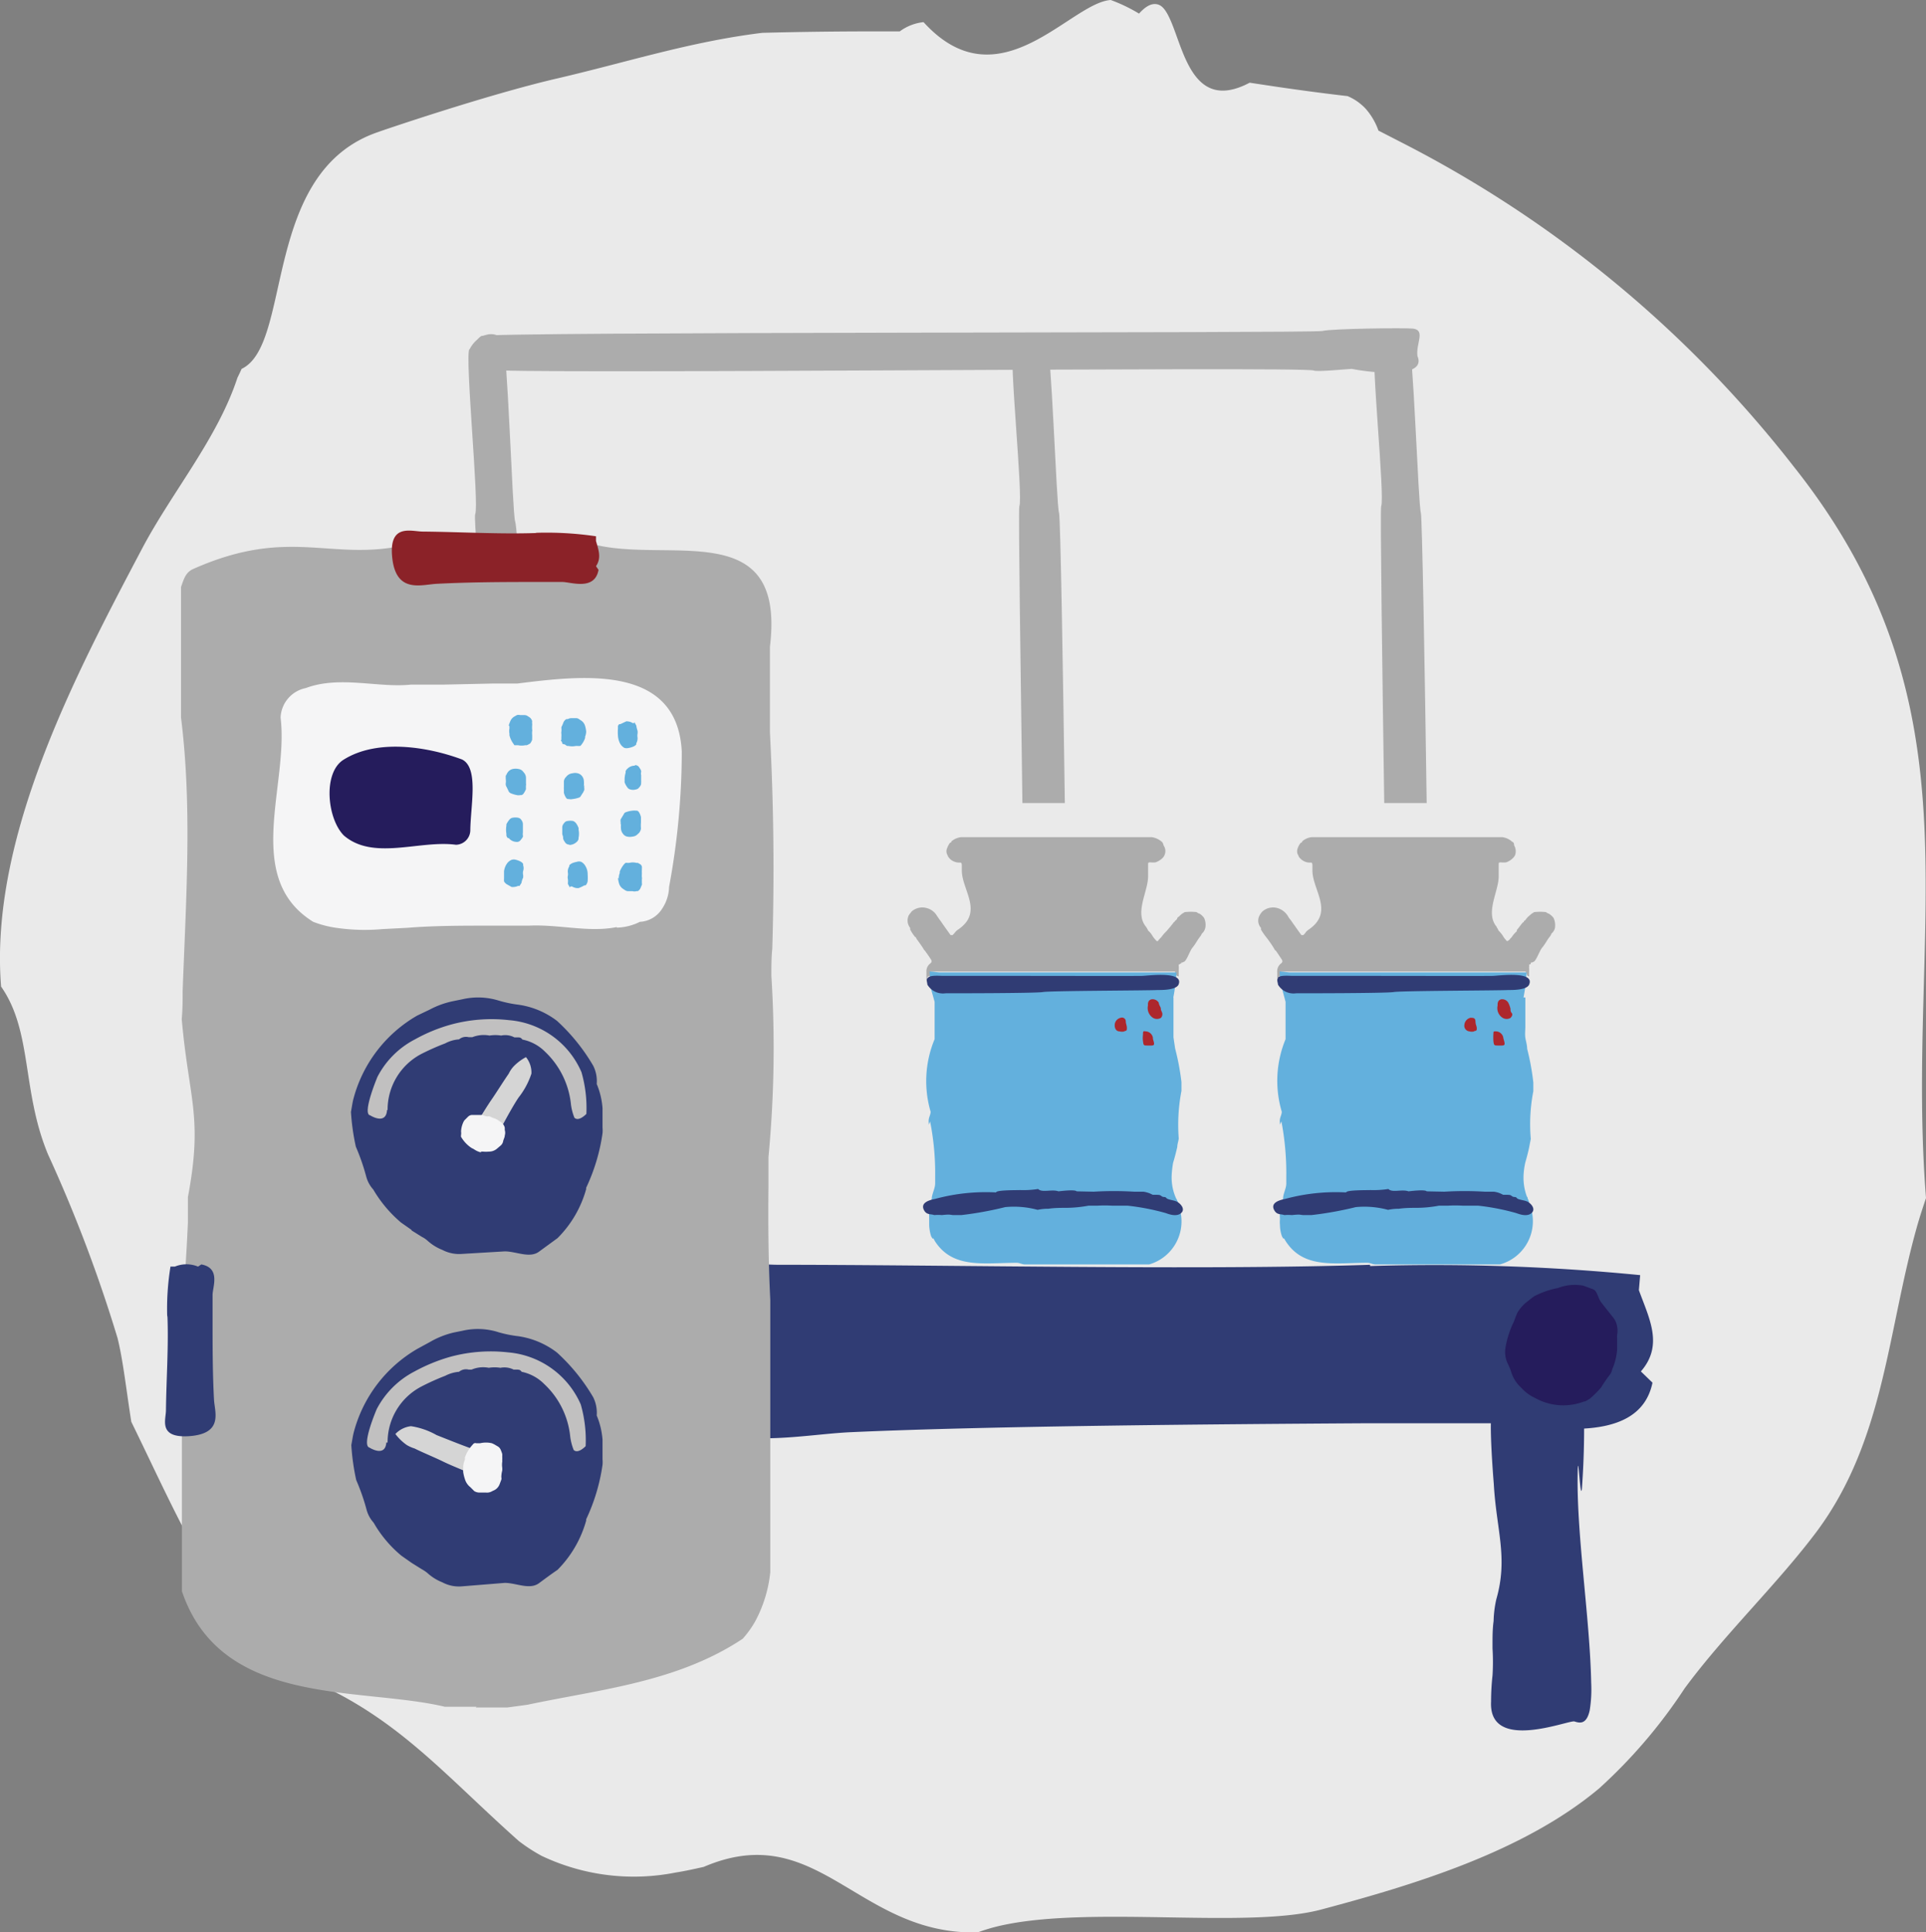 <svg xmlns="http://www.w3.org/2000/svg" viewBox="0 0 106.19 106.55"><rect x="0" y="0" width="106.19" height="106.55" fill="#808080" stroke="none"/><defs><style>.cls-1{fill:#eaeaea;}.cls-2{fill:#303c74;}.cls-3{fill:#acacac;}.cls-4{fill:#f5f5f6;}.cls-5{fill:#251c5c;}.cls-6{fill:#63b0dd;}.cls-7{fill:#d5d5d5;}.cls-8{fill:#c1c0c0;}.cls-9{fill:#8b2228;}.cls-10{fill:#ad272d;}</style></defs><title>cdv_5_mobile</title><g id="Capa_2" data-name="Capa 2"><g id="Footers"><path class="cls-1" d="M.06,54.4c1.74,2.48,1.13,5.76,2.59,9.26A79.4,79.4,0,0,1,6.48,73.78c.31,1.24.49,2.93.76,4.62,1.33,2.71,2.53,5.41,4.23,8.37a19.76,19.76,0,0,0,2.11,3.54c.33.4.67.94,1.16,1.45,6.52,2.09,9.13,5.54,13.86,9.75a9.37,9.37,0,0,0,1.26.82,11.85,11.85,0,0,0,7.4.92c.51-.08,1-.19,1.54-.31,6.3-2.7,8.49,3.78,15.11,3.61a9.94,9.94,0,0,1,1.39-.4c5-1.07,13.51.22,17.55-.86C78,103.92,84,102.1,88.16,98.62a28.51,28.51,0,0,0,4.72-5.52c2.21-3,5.15-5.79,7.32-8.7,3.69-5,3.86-10.94,5.48-16.72.15-.54.33-1.08.51-1.62C105,51,109.53,39.1,98.9,25.73A64.72,64.72,0,0,0,77.44,7.94L76,7.2a3.65,3.65,0,0,0-.7-1.2,2.9,2.9,0,0,0-1-.7c-1.13-.13-2.51-.31-3.94-.52l-1.46-.22c-3.14,1.66-3.63-1.83-4.39-3.5-.19-.42-.39-.73-.66-.81s-.6,0-1.05.5A8.9,8.9,0,0,0,61.24,0C59,.15,55.08,5.8,50.92,1.22a2.67,2.67,0,0,0-1.31.51l-1.5,0q-3,0-6.08.08c-4,.49-7.45,1.62-11.33,2.52s-9.79,2.92-9.82,2.94C14.39,9.44,16.16,19,13.32,20.34c-.07.16-.15.33-.23.49C12,24.16,9.5,27.11,7.86,30.2,4.2,37.14-.6,46.17.06,54.4"/><path class="cls-2" d="M75.54,69.74c-9.3.31-23.3,0-32.6,0-2.78,0-8.33-1.46-7.26,4.51,1.19,6.66,7.4,4.89,11.24,4.72,7.8-.35,20.32-.44,28.13-.49l7.28,0c2.13,0,8,1.54,8.78-2.24l-.64-.62c1.26-1.45.46-2.91-.11-4.48l.07-.83a115.67,115.67,0,0,0-14.89-.5"/><path class="cls-3" d="M25.88,19.28c.42-.86,1.41-1.13,1.83-.54.27.37.54,9.54.69,10s.46,6.56.42,7c-.06.7-.81.18-1.49.31-1.22.59-1-2.36-.87-3.59,0-.19-.34-3.92-.26-4.11.23-.5-.58-8.71-.32-9.11"/><path class="cls-3" d="M27,20.38c-.85-.46-1.08-1.45-.47-1.85.38-.25,45.89-.15,46.38-.28s4.55-.18,5-.13c.7.09.15.82.24,1.51.54,1.24-2.4.95-3.62.71-.18,0-1.91.18-2.1.09-.49-.24-45.06.23-45.44-.05"/><path class="cls-2" d="M87.3,76.76a46.72,46.72,0,0,1-.08,5.31c-.08.76-.2-1.89-.23-1.1-.11,3.42.67,8.18.74,11.82a7.29,7.29,0,0,1-.08,1.51c-.17.79-.54.72-.84.62s-4.75,1.74-4.6-1.1a13.3,13.3,0,0,1,.08-1.44,12,12,0,0,0,0-1.48c0-.07,0-.16,0-.23,0-.43,0-.85.06-1.29a6,6,0,0,1,.15-1.2c.66-2.3,0-3.82-.14-6.36,0,0-.19-2.28-.16-3.39,0,0,1.71-1.22,2.49-.84,0,0,2.14-1.52,2.61-.83"/><path class="cls-3" d="M26.23,94.15h.88l.86,0L29.08,94c4-.85,8.26-1.24,11.87-3.64a5.45,5.45,0,0,0,.71-1,7.28,7.28,0,0,0,.81-2.68v-15c-.11-2.15-.12-4.25-.1-6.32,0-.52,0-1,0-1.56a63.68,63.68,0,0,0,.16-10c0-.5,0-1,.05-1.49.12-4,.08-7.87-.13-11.94v-4.7c.89-7.27-5.62-4.56-9.78-5.67-.45-.09-2,.1-2.45,0S29.31,30,29,29.88c-.54-.05-1.1-.09-1.67-.12s-1,.28-1.61.28H24.8l-1.17,0H22.41C18.25,31,16,29,10.66,31.37c-.43.19-.52.55-.68,1v7.19c.62,4.95.28,9.95.09,15.09,0,.51,0,1-.05,1.54.39,4.44,1.18,5.38.34,9.82,0,.47,0,.93,0,1.4-.08,1.86-.22,3.71-.33,5.55V87.74c2.17,6.42,9.77,5.25,14.5,6.37l.87,0h.88"/><path class="cls-4" d="M34,51.12c-1.55.31-3.18-.16-4.84-.08H26.94c-1.48,0-3,0-4.49.12l-1.36.07a10.9,10.9,0,0,1-2.62-.08,5.72,5.72,0,0,1-1.2-.32c-3.9-2.42-1.34-7.54-1.8-11.26a1.73,1.73,0,0,1,1.39-1.63c1.87-.7,4,0,5.79-.19h1.79l2.76-.06,1.32,0c3.48-.43,8.83-1.13,9.07,3.76a40.84,40.84,0,0,1-.7,7.45,2.27,2.27,0,0,1-.38,1.2,1.54,1.54,0,0,1-1.23.73,3,3,0,0,1-1.27.32"/><path class="cls-5" d="M25.14,46.58c-2-.27-4.55.89-6.18-.51-.93-.93-1.17-3.49,0-4.19,1.86-1.16,4.65-.7,6.52,0,.93.47.46,2.56.45,3.92a.81.81,0,0,1-.79.78"/><path class="cls-6" d="M34.12,48.46a.7.7,0,0,1,.05-.32l0-.08a1.45,1.45,0,0,1,.26-.43l.06-.05a.09.09,0,0,1,.07,0l.13,0a.78.78,0,0,1,.4,0l.08,0,.14.08a.25.25,0,0,1,.08.12.69.69,0,0,1,0,.13s0,.06,0,.09a.57.57,0,0,0,0,.13v.05a1.27,1.27,0,0,0,0,.2.17.17,0,0,1,0,.1l0,.22a.15.15,0,0,1,0,.09l-.06.14a.36.36,0,0,1-.17.21.2.2,0,0,0-.08,0,.35.35,0,0,1-.2,0h-.24a.34.34,0,0,1-.17-.05l-.15-.1a.54.54,0,0,1-.19-.28,1.89,1.89,0,0,1-.05-.23.27.27,0,0,1,0-.09"/><path class="cls-6" d="M34.22,45.47s0-.09,0-.14a.4.4,0,0,1,0-.15l.06-.1.12-.2a.17.17,0,0,1,.12-.1,1.37,1.37,0,0,1,.35-.08.67.67,0,0,1,.2,0l.06,0a.22.22,0,0,1,.09.07.81.81,0,0,1,.12.29.06.06,0,0,1,0,0v.29a1.88,1.88,0,0,0,0,.33.44.44,0,0,1-.11.25l-.12.11a.46.46,0,0,1-.24.09.71.71,0,0,1-.29,0,.37.37,0,0,1-.22-.14.51.51,0,0,1-.12-.27,1.46,1.46,0,0,1,0-.3"/><path class="cls-6" d="M35,39.82c0,.09.09.15.09.24a2,2,0,0,0,.06.23.55.55,0,0,1,0,.18.54.54,0,0,0,0,.18.58.58,0,0,1-.07.34l0,.06a.42.42,0,0,1-.15.11,1.12,1.12,0,0,1-.26.08.49.49,0,0,1-.24,0,.62.62,0,0,1-.24-.24,1.07,1.07,0,0,1-.12-.44,2.56,2.56,0,0,1,0-.39c0-.05,0-.09,0-.14a.36.36,0,0,1,.07-.1l.06,0,.32-.15a.14.14,0,0,1,.09,0,.51.51,0,0,1,.27.09l.08,0"/><path class="cls-6" d="M35,42.19a.26.26,0,0,1,.26.15.56.56,0,0,1,.09.17l0,.06a.32.32,0,0,0,0,.17v.07c0,.09,0,.18,0,.27a.13.13,0,0,1,0,.06.24.24,0,0,0,0,.08.4.4,0,0,1-.11.2.27.27,0,0,1-.18.11.54.54,0,0,1-.31,0,.25.25,0,0,1-.15-.1,1,1,0,0,1-.16-.29.19.19,0,0,1,0-.08,1.3,1.3,0,0,1,.05-.44.14.14,0,0,0,0-.07.27.27,0,0,1,.1-.16.56.56,0,0,1,.42-.17"/><path class="cls-6" d="M32.32,40.3a.87.87,0,0,1-.06.32l0,.07a1.22,1.22,0,0,1-.26.44l-.06,0a.09.09,0,0,1-.07,0l-.12,0a.94.94,0,0,1-.41,0l-.08,0-.13-.09A.2.2,0,0,1,31,41s0-.09-.05-.13,0-.06,0-.09,0-.09,0-.13v0a1.34,1.34,0,0,0,0-.2.34.34,0,0,1,0-.1.83.83,0,0,0,0-.22A.29.29,0,0,1,31,40l.06-.15a.37.37,0,0,1,.17-.2l.08,0a.37.37,0,0,1,.2-.05h.24a.26.26,0,0,1,.17.05l.15.1a.54.54,0,0,1,.19.28,1.55,1.55,0,0,1,.05.23.28.28,0,0,1,0,.09"/><path class="cls-6" d="M32.21,43.29s0,.09,0,.14a.4.4,0,0,1,0,.15.47.47,0,0,0-.05.1l-.13.2a.18.18,0,0,1-.11.1,1.55,1.55,0,0,1-.36.08.41.41,0,0,1-.19,0l-.07,0a.18.18,0,0,1-.09-.07.88.88,0,0,1-.12-.28.06.06,0,0,1,0,0v-.22a.17.17,0,0,1,0-.07c0-.11,0-.22,0-.34a.39.39,0,0,1,.12-.24.57.57,0,0,1,.11-.11.5.5,0,0,1,.24-.09.61.61,0,0,1,.3,0,.42.42,0,0,1,.21.13.47.47,0,0,1,.12.27,1.56,1.56,0,0,1,0,.31"/><path class="cls-6" d="M31.4,48.93c0-.08-.09-.14-.09-.23a.86.86,0,0,0,0-.23.37.37,0,0,1,0-.18.54.54,0,0,0,0-.18.5.5,0,0,1,.08-.34.09.09,0,0,1,0-.06.53.53,0,0,1,.15-.11,1.2,1.2,0,0,1,.27-.08.37.37,0,0,1,.23,0,.56.56,0,0,1,.24.24.83.83,0,0,1,.12.44,2.56,2.56,0,0,1,0,.39.39.39,0,0,1-.05.14.22.22,0,0,1-.07.09l-.06,0a2.3,2.3,0,0,1-.32.15h-.09a.62.62,0,0,1-.27-.09l-.08,0"/><path class="cls-6" d="M31.4,46.57a.27.27,0,0,1-.26-.15.56.56,0,0,1-.09-.17.15.15,0,0,1,0-.07A.88.88,0,0,0,31,46,.17.17,0,0,1,31,46c0-.09,0-.18,0-.27s0,0,0-.06l0-.08a.38.38,0,0,1,.1-.2.25.25,0,0,1,.19-.12.82.82,0,0,1,.31,0,.39.39,0,0,1,.15.11.94.94,0,0,1,.15.28.29.29,0,0,1,0,.09,1.09,1.09,0,0,1,0,.44.14.14,0,0,0,0,.06.3.3,0,0,1-.1.17.6.6,0,0,1-.42.17"/><path class="cls-6" d="M28.05,40a2,2,0,0,1,.08-.22.53.53,0,0,1,.21-.26l.16-.09a.34.34,0,0,1,.18,0l.23,0a.31.31,0,0,1,.19.06l.08.05a.38.38,0,0,1,.16.22.83.83,0,0,0,0,.15.28.28,0,0,1,0,.09,1.55,1.55,0,0,0,0,.22.21.21,0,0,1,0,.11,1.21,1.21,0,0,0,0,.19.13.13,0,0,1,0,.06.5.5,0,0,1,0,.12l0,.09a.75.75,0,0,1-.06.13.22.22,0,0,1-.09.1l-.14.07-.09,0a.91.91,0,0,1-.4,0l-.13,0-.07,0L28.3,41a1.32,1.32,0,0,1-.21-.45.31.31,0,0,1,0-.08.85.85,0,0,1,0-.32.38.38,0,0,1,0-.1"/><path class="cls-6" d="M27.9,42.78a.61.61,0,0,1,.15-.26.46.46,0,0,1,.23-.12.76.76,0,0,1,.3,0,.41.41,0,0,1,.23.11l.1.12a.45.45,0,0,1,.09.25c0,.12,0,.23,0,.34a.08.08,0,0,1,0,.07,1.64,1.64,0,0,0,0,.22v0a1.17,1.17,0,0,1-.15.27.21.21,0,0,1-.1.06l-.06,0a.45.45,0,0,1-.2,0,1.57,1.57,0,0,1-.35-.11.22.22,0,0,1-.1-.11l-.1-.21a.37.37,0,0,1-.05-.11.39.39,0,0,1,0-.15.71.71,0,0,0,0-.14,1.45,1.45,0,0,1,0-.3"/><path class="cls-6" d="M28.58,48.84a.68.68,0,0,1-.28.07l-.09,0-.3-.17-.06-.06a.18.18,0,0,1-.06-.09.83.83,0,0,1,0-.15c0-.14,0-.27,0-.4a.94.94,0,0,1,.16-.42.59.59,0,0,1,.26-.21.4.4,0,0,1,.24,0,1.17,1.17,0,0,1,.26.1.37.37,0,0,1,.13.12.13.13,0,0,1,0,.07.5.5,0,0,1,0,.34.58.58,0,0,0,0,.19.51.51,0,0,1,0,.17,1,1,0,0,0-.08.23c0,.08-.08.14-.11.22l-.08,0"/><path class="cls-6" d="M28,46.21a.23.23,0,0,1-.08-.17.64.64,0,0,1,0-.07,1.29,1.29,0,0,1,0-.44l0-.08a1.27,1.27,0,0,1,.18-.27.29.29,0,0,1,.16-.09.81.81,0,0,1,.31,0,.27.27,0,0,1,.18.13.39.39,0,0,1,.08.21s0,0,0,.08,0,0,0,.06,0,.18,0,.28v.06a.47.47,0,0,0,0,.16.14.14,0,0,1,0,.07.76.76,0,0,1-.11.16.26.26,0,0,1-.27.12.56.56,0,0,1-.4-.21"/><path class="cls-2" d="M22.7,67.85l.56.35a1.41,1.41,0,0,1,.31.21,2.69,2.69,0,0,0,.82.51,2,2,0,0,0,1.09.22L27.83,69c.64,0,1.39.41,1.91,0l1-.73a6.13,6.13,0,0,0,1.58-2.71.16.16,0,0,1,0-.07,10.47,10.47,0,0,0,.9-3,1.67,1.67,0,0,0,0-.31c0-.36,0-.72,0-1.08a4.25,4.25,0,0,0-.32-1.33,1.89,1.89,0,0,0-.19-1,10.59,10.59,0,0,0-2-2.48,4.56,4.56,0,0,0-2.12-.89,6.71,6.71,0,0,1-1.1-.23,3.84,3.84,0,0,0-2-.07L25,55.2a4.78,4.78,0,0,0-1.31.47L23,56a7.51,7.51,0,0,0-3.5,4.54c-.07.25-.1.51-.15.77a12.26,12.26,0,0,0,.27,1.92,11.78,11.78,0,0,1,.57,1.64,1.74,1.74,0,0,0,.39.72,7.07,7.07,0,0,0,1.53,1.82l.57.4"/><path class="cls-7" d="M27.38,62.61c.14-.23.27-.48.41-.72.23-.42.55-1,.8-1.37a4.28,4.28,0,0,0,.71-1.32,1.35,1.35,0,0,0-.3-.91,2.71,2.71,0,0,0-.69.52,1.6,1.6,0,0,0-.26.39c-.3.43-.65,1-.94,1.42s-.52.82-.78,1.22a1.08,1.08,0,0,0-.11,1.24,3,3,0,0,0,.42,0,1.72,1.72,0,0,0,.74-.44"/><path class="cls-8" d="M21.37,61.2a3.47,3.47,0,0,1,1.85-3.08,13.12,13.12,0,0,1,1.33-.59,1.85,1.85,0,0,1,.76-.22.6.6,0,0,1,.53-.12l.2,0a1.71,1.71,0,0,1,.95-.09,2,2,0,0,1,.64,0,1.08,1.08,0,0,1,.73.1h.15c.13,0,.21,0,.29.12a2.43,2.43,0,0,1,1.25.67,4.64,4.64,0,0,1,1.42,2.82,2.93,2.93,0,0,0,.2.82c.24.24.66-.21.66-.21a7.15,7.15,0,0,0-.27-2.3,4.77,4.77,0,0,0-4-2.87,8.53,8.53,0,0,0-3.18.24,9,9,0,0,0-2,.82,4.81,4.81,0,0,0-2.07,2.07s-.86,2.05-.4,2.12c0,0,.87.56.93-.29"/><path class="cls-4" d="M26.55,63.55a1.11,1.11,0,0,1-.43-.19L26,63.3a1.84,1.84,0,0,1-.52-.52l-.06-.09a.43.43,0,0,1,0-.11.62.62,0,0,0,0-.19,1.37,1.37,0,0,1,.15-.56.39.39,0,0,1,.08-.1l.16-.16a.34.34,0,0,1,.19-.09l.2,0h.13l.19,0h.07a1.38,1.38,0,0,0,.27.08.44.44,0,0,1,.15,0,1.48,1.48,0,0,0,.29.12l.12.06.19.13a.5.5,0,0,1,.22.31s0,.09,0,.13a.51.51,0,0,1,0,.3c0,.11-.07.21-.09.32a.41.41,0,0,1-.13.23l-.2.17a.68.68,0,0,1-.45.17,1.93,1.93,0,0,1-.34,0l-.13,0"/><path class="cls-2" d="M22.7,86.18l.56.35a1.86,1.86,0,0,1,.31.21,2.69,2.69,0,0,0,.82.51,1.93,1.93,0,0,0,1.09.22l2.35-.19c.64,0,1.39.41,1.91,0,.34-.25.66-.49,1-.72a6.22,6.22,0,0,0,1.58-2.72.25.25,0,0,1,0-.07,10.47,10.47,0,0,0,.9-3,1.67,1.67,0,0,0,0-.31c0-.36,0-.72,0-1.08a4.32,4.32,0,0,0-.32-1.33,1.94,1.94,0,0,0-.19-1,10.54,10.54,0,0,0-2-2.47,4.58,4.58,0,0,0-2.12-.9,6.7,6.7,0,0,1-1.1-.22,3.74,3.74,0,0,0-2-.08l-.45.09A4.75,4.75,0,0,0,23.7,74l-.68.37a7.54,7.54,0,0,0-3.5,4.55c-.07.25-.1.51-.15.76a12.53,12.53,0,0,0,.27,1.93,11.65,11.65,0,0,1,.57,1.63,1.74,1.74,0,0,0,.39.72,6.67,6.67,0,0,0,1.53,1.82l.57.4"/><path class="cls-7" d="M26.33,80l-.78-.29c-.45-.17-1-.39-1.48-.58a4.09,4.09,0,0,0-1.41-.49,1.4,1.4,0,0,0-.86.43,2.78,2.78,0,0,0,.63.61,2,2,0,0,0,.43.19c.46.23,1.08.48,1.55.71s.88.38,1.32.58A1.1,1.1,0,0,0,27,81.09a3,3,0,0,0-.11-.4,1.64,1.64,0,0,0-.54-.67"/><path class="cls-8" d="M21.37,79.54a3.46,3.46,0,0,1,1.85-3.08,13.2,13.2,0,0,1,1.33-.6,2,2,0,0,1,.76-.22.6.6,0,0,1,.53-.12H26a1.63,1.63,0,0,1,.95-.1,2,2,0,0,1,.64,0,1.14,1.14,0,0,1,.73.1h.15c.13,0,.21,0,.29.12a2.45,2.45,0,0,1,1.25.68,4.59,4.59,0,0,1,1.42,2.81,2.93,2.93,0,0,0,.2.82c.24.24.66-.21.66-.21a7.15,7.15,0,0,0-.27-2.3,4.81,4.81,0,0,0-4-2.87,8.53,8.53,0,0,0-3.18.24,9.51,9.51,0,0,0-2,.82,4.87,4.87,0,0,0-2.07,2.07s-.86,2-.4,2.12c0,0,.87.56.93-.28"/><path class="cls-4" d="M25.54,81a1.1,1.1,0,0,1,.09-.51.56.56,0,0,0,0-.12,2,2,0,0,1,.43-.71.24.24,0,0,1,.09-.08.16.16,0,0,1,.11,0l.21,0a1.43,1.43,0,0,1,.65,0l.13.06.22.13a.4.4,0,0,1,.14.18,2,2,0,0,1,.08.22.78.78,0,0,1,0,.14,1.49,1.49,0,0,1,0,.21.28.28,0,0,1,0,.09,1.08,1.08,0,0,0,0,.31.88.88,0,0,1,0,.17,1.49,1.49,0,0,0-.05.36.25.25,0,0,1,0,.14l-.09.24a.61.61,0,0,1-.28.33l-.13.06a.54.54,0,0,1-.33.08h-.38a.57.57,0,0,1-.28-.08L25.93,82a.88.88,0,0,1-.3-.45,2.22,2.22,0,0,1-.09-.37.75.75,0,0,1,0-.15"/><path class="cls-9" d="M29.59,29.39c-2.1.07-4.19-.06-6.28-.08-.62,0-1.86-.47-1.69,1.38.19,2.07,1.61,1.54,2.47,1.5,1.76-.09,3.52-.1,5.28-.1H31c.48,0,1.79.5,2-.67l-.14-.2c.31-.45.14-.9,0-1.39l0-.26a18.67,18.67,0,0,0-3.34-.19"/><path class="cls-2" d="M9.23,72.52c.07,1.75-.06,3.49-.08,5.24,0,.52-.44,1.54,1.27,1.43,1.91-.13,1.42-1.32,1.38-2-.08-1.48-.08-3-.08-4.41,0-.46,0-.92,0-1.37s.46-1.49-.62-1.69l-.18.12a1.67,1.67,0,0,0-1.28,0l-.24,0a14.44,14.44,0,0,0-.18,2.79"/><path class="cls-5" d="M89.16,74.09c0-.1,0-.21,0-.31a1.08,1.08,0,0,1,0-.18,1.14,1.14,0,0,0,0-.45,1,1,0,0,0-.2-.48c-.22-.28-.45-.56-.67-.85s-.21-.65-.48-.74l-.52-.19a2.57,2.57,0,0,0-1.39.13h0a4.7,4.7,0,0,0-1.32.46l-.11.08-.39.31a2.32,2.32,0,0,0-.4.48c-.08.14-.2.51-.22.54A5.17,5.17,0,0,0,83,74.34a1.47,1.47,0,0,0,.13.85,3,3,0,0,1,.2.49,1.92,1.92,0,0,0,.49.79l.15.15a2.28,2.28,0,0,0,.5.38l.31.16a3.19,3.19,0,0,0,2.55.12c.11,0,.21-.1.32-.15a5.33,5.33,0,0,0,.63-.63,7.66,7.66,0,0,1,.45-.66.71.71,0,0,0,.16-.34,3.26,3.26,0,0,0,.27-1.08v-.33"/><path class="cls-3" d="M63.21,51.13c-.7-.79.12-2,.09-2.86v-.59c0-.1,0-.13.13-.13a1.31,1.31,0,0,0,.28,0,1.07,1.07,0,0,0,.37-.22.55.55,0,0,0,.07-.72c0-.05-.05-.16-.09-.19a1.06,1.06,0,0,0-.57-.26H53a1,1,0,0,0-.54.23s0,.07-.08.08a1.08,1.08,0,0,0-.16.3.4.4,0,0,0,0,.34l.06.13a.81.81,0,0,0,.12.14.73.73,0,0,0,.54.18c.08,0,.09.09.09.16V48c0,1.08,1.24,2.31-.24,3.28a.9.9,0,0,0-.1.09,1.54,1.54,0,0,1-.17.19s-.07,0-.11,0l-.28-.39-.3-.43c-.06-.07-.11-.16-.17-.24a.92.92,0,0,0-.57-.43.89.89,0,0,0-.84.2c-.05.09-.14.16-.17.26a.65.65,0,0,0,.1.63.36.36,0,0,1,0,.09,2.63,2.63,0,0,0,.27.41c.05,0,.07.09.1.13s.25.34.36.52.05.06.07.09.19.26.28.4.18.22,0,.35l0,0a.53.53,0,0,0-.18.45c0,.11,0,.45,0,.56s0-.34.13-.33.07-.26.1-.26H64.78s.09.26.14.25.07.06.07,0,0-.22,0-.37a1,1,0,0,0,0-.17c0-.12,0-.1,0-.1s.08,0,.08-.05l.06,0c0-.12,0,0,.12-.09s0,0,0,0h0c.16,0,.34-.6.5-.79s.27-.42.4-.58.08-.18.15-.22a.65.65,0,0,0,.15-.27.89.89,0,0,0-.06-.56l0,0a.81.81,0,0,0-.27-.25c-.07,0-.11-.07-.17-.08a2.91,2.91,0,0,0-.59,0c-.07,0-.11.06-.17.08a1.9,1.9,0,0,0-.21.19s-.05,0-.07.07-.07.11-.12.14a.14.14,0,0,1-.07.08c-.11.15-.23.29-.35.43s0,0,0,0l-.06.07a2.25,2.25,0,0,0-.3.35.18.18,0,0,0-.08.09.13.13,0,0,0-.06.05c0,.06-.1.08-.14,0a1.12,1.12,0,0,1-.19-.24,1.13,1.13,0,0,0-.24-.29s-.07-.19-.13-.18"/><path class="cls-6" d="M64.69,55a6.45,6.45,0,0,0,.11-.73s.09-.65.06-.65h-13c-.2,0-.41-.05-.61-.05,0,0,.06.67,0,.67l.28,1v2.06a6,6,0,0,0-.22,4c0,.14-.08.28-.1.41s0,.19,0,.28.08-.24.08-.11a14.58,14.58,0,0,1,.27,3v.37c0,.29-.18.57-.19.86,0,.06-.07.08,0,.09s.3-.06.48-.06c3.09,0,6.16-.06,9.25-.06h.93c.86,0,2.1.21,2.92.21a2.81,2.81,0,0,1-.35-1.48,5.56,5.56,0,0,1,.08-.7c.09-.29.16-.57.23-.87,0-.15.06-.3.08-.46a9.87,9.87,0,0,1,.15-2.63c0-.16,0-.32,0-.48a13.6,13.6,0,0,0-.35-1.86l-.09-.61c0-.21,0-.42,0-.63s0-.6,0-.83V55Z"/><path class="cls-6" d="M64.81,66.1h-13c-.05,0-.1.31-.15.3s-.23.15-.35.16-.07.12-.08.17,0,.34,0,.49,0,.22,0,.32a2.25,2.25,0,0,0,.11.63v0l.07.12v0s0,0,.06,0a1.48,1.48,0,0,0,.16.27c1,1.4,2.69,1.07,4.43,1.07.15,0,.3.09.45.09h6.85A2.47,2.47,0,0,0,65,66.52s-.11-.42-.16-.42"/><path class="cls-2" d="M60.3,65.71a18.14,18.14,0,0,1,2.23,0l.51,0a1.46,1.46,0,0,1,.51.17c.4,0,.39,0,.5.08s.18,0,.26.1.42.11.6.21.46.4.21.62-.68.06-.84,0a12.8,12.8,0,0,0-2.12-.41l-.85,0a7.13,7.13,0,0,0-.8,0H60.4l-.38,0a7.14,7.14,0,0,1-1.22.12c-.32,0-.65,0-1,.05a2.59,2.59,0,0,0-.59.06,5,5,0,0,0-1.79-.15A19.18,19.18,0,0,1,53,67c-.21,0-.18,0-.4,0s-.15-.06-.67,0a2.19,2.19,0,0,0-.42,0c-.17-.07-.39,0-.54-.23-.28-.45.27-.6.58-.66a10.65,10.65,0,0,1,3.37-.36c0-.14,1.17-.12,1.32-.13a5.22,5.22,0,0,0,1-.06c.2.22.76,0,1.12.13,0,0,.91-.12,1,0Z"/><path class="cls-2" d="M51.13,53.94c-.07.09,0,.25,0,.35a1,1,0,0,0,1,.48c.42,0,5,0,5.38-.07s5.84-.08,6.29-.11c.3,0,1,0,1.17-.28.36-.79-1.65-.51-2-.5s-5.78,0-6.2,0H52c-.16,0-.7-.05-.82.09"/><path class="cls-10" d="M64,55.61c0,.09.06.17.08.25s0,.2-.08.27a.43.43,0,0,1-.42,0,.65.65,0,0,1-.29-.68.13.13,0,0,0,0-.06c0-.18.09-.27.21-.29a.4.4,0,0,1,.39.19c0,.09.07.19.11.29h0"/><path class="cls-10" d="M62,56.87a.52.52,0,0,1-.27,0c-.19,0-.28-.16-.27-.37a.42.42,0,0,1,.33-.38.21.21,0,0,1,.28.2c0,.12.06.23.06.35s0,.18-.13.18"/><path class="cls-10" d="M63.56,57.26c.12.4.12.4-.28.39-.22,0-.23,0-.26-.23s0-.29,0-.44.06-.12.15-.11a.42.42,0,0,1,.4.39"/><path class="cls-3" d="M82.54,51.13c-.7-.79.12-2,.09-2.86,0-.1,0-.2,0-.3s0-.19,0-.29,0-.13.12-.13a1.38,1.38,0,0,0,.29,0,1,1,0,0,0,.36-.22.62.62,0,0,0,.14-.19.66.66,0,0,0-.06-.53c0-.05,0-.16-.1-.19a1,1,0,0,0-.56-.26H72.34a.93.93,0,0,0-.54.23s0,.07-.08.08a.9.9,0,0,0-.17.3.45.45,0,0,0,0,.34.38.38,0,0,1,.06.13.86.86,0,0,0,.13.14.71.71,0,0,0,.54.18c.07,0,.08.09.08.16V48c0,1.08,1.24,2.31-.24,3.28l-.1.09a1,1,0,0,1-.16.19s-.07,0-.11,0l-.28-.39c-.1-.15-.21-.29-.3-.43a1.31,1.31,0,0,1-.17-.24,1,1,0,0,0-.57-.43.89.89,0,0,0-.84.2,1.06,1.06,0,0,0-.17.26.6.6,0,0,0,.1.63.16.16,0,0,1,0,.09,3.71,3.71,0,0,0,.28.41s.07.09.1.13.25.34.35.52.06.06.08.09.18.26.27.4.18.22,0,.35v0a.53.53,0,0,0-.18.45c0,.11,0,.45,0,.56s0-.34.13-.33.06-.26.09-.26H84.1c.05,0,.1.26.14.25s.08.06.07,0,0-.22,0-.37a1,1,0,0,1,0-.17v-.1s.09,0,.09-.05l0,0c0-.12,0,0,.13-.09l0,0h0c.15,0,.34-.6.5-.79s.27-.42.4-.58.08-.18.14-.22a.57.57,0,0,0,.16-.27,1,1,0,0,0-.07-.56s0,0,0,0a1,1,0,0,0-.28-.25c-.06,0-.11-.07-.17-.08a2.81,2.81,0,0,0-.58,0c-.07,0-.11.06-.17.08l-.22.19s0,0-.06.07-.07.11-.13.14,0,.06-.06.08-.23.29-.36.43,0,0,0,0,0,.06,0,.07a1.52,1.52,0,0,0-.3.35.18.18,0,0,0-.08.09s0,0-.06.05-.11.08-.15,0a1.08,1.08,0,0,1-.18-.24,1.76,1.76,0,0,0-.24-.29s-.07-.19-.13-.18"/><path class="cls-6" d="M84,55s.13-.71.11-.73.08-.65.06-.65h-13c-.21,0-.41-.05-.62-.05a6.67,6.67,0,0,0,.06.67l.27,1v2.06a6,6,0,0,0-.21,4c0,.14-.08.28-.1.41s0,.19,0,.28.08-.24.09-.11a15.35,15.35,0,0,1,.26,3v.37c0,.29-.18.57-.18.86,0,.06-.08.08,0,.09s.31-.06.48-.06c3.1,0,6.17-.06,9.26-.06h.93c.86,0,2.09.21,2.91.21A3,3,0,0,1,84,64.83a4.19,4.19,0,0,1,.09-.7c.08-.29.16-.57.22-.87l.09-.46a9.48,9.48,0,0,1,.14-2.63c0-.16,0-.32,0-.48a13.6,13.6,0,0,0-.34-1.86c0-.2-.07-.41-.1-.61s0-.42,0-.63,0-.6,0-.83V55Z"/><path class="cls-6" d="M84.14,66.1h-13s-.1.31-.15.3-.23.15-.34.16-.08.12-.08.17a4,4,0,0,0,0,.49,1.71,1.71,0,0,0,0,.32,1.94,1.94,0,0,0,.11.63v0l.07.12v0s0,0,.05,0a2.46,2.46,0,0,0,.17.27c1,1.4,2.68,1.07,4.43,1.07.14,0,.29.09.44.09h6.86a2.47,2.47,0,0,0,1.63-3.32c-.05,0-.1-.42-.15-.42"/><path class="cls-2" d="M79.63,65.71a18.15,18.15,0,0,1,2.23,0l.5,0a1.34,1.34,0,0,1,.51.17c.41,0,.39,0,.5.08s.19,0,.26.1.43.11.61.21.45.4.2.62-.67.06-.84,0a12.69,12.69,0,0,0-2.11-.41l-.85,0a7.13,7.13,0,0,0-.8,0h-.11l-.39,0a6.9,6.9,0,0,1-1.21.12c-.32,0-.65,0-1,.05a2.77,2.77,0,0,0-.6.06,5,5,0,0,0-1.78-.15A19.42,19.42,0,0,1,72.3,67c-.2,0-.17,0-.4,0s-.14-.06-.67,0a2.34,2.34,0,0,0-.42,0c-.17-.07-.38,0-.53-.23-.29-.45.27-.6.57-.66a10.68,10.68,0,0,1,3.37-.36c0-.14,1.18-.12,1.33-.13a5.32,5.32,0,0,0,1-.06c.2.22.75,0,1.11.13,0,0,.91-.12,1,0Z"/><path class="cls-2" d="M70.46,53.94c-.08.09,0,.25,0,.35a1,1,0,0,0,1,.48c.43,0,5,0,5.39-.07s5.84-.08,6.29-.11c.3,0,1,0,1.16-.28.37-.79-1.64-.51-2-.5s-5.78,0-6.2,0H71.28c-.17,0-.7-.05-.82.09"/><path class="cls-10" d="M83.28,55.61c0,.09,0,.17.07.25s0,.2-.07.27a.43.43,0,0,1-.42,0,.63.63,0,0,1-.29-.68s0,0,0-.06c0-.18.09-.27.21-.29a.39.39,0,0,1,.38.19,1.45,1.45,0,0,1,.11.29h0"/><path class="cls-10" d="M81.28,56.87a.48.48,0,0,1-.26,0,.31.31,0,0,1-.28-.37.44.44,0,0,1,.33-.38c.16,0,.27,0,.28.2s.06.23.07.35,0,.18-.14.18"/><path class="cls-10" d="M82.89,57.26c.12.4.11.4-.29.39-.21,0-.23,0-.26-.23a3.23,3.23,0,0,1,0-.44c0-.09,0-.12.15-.11a.42.42,0,0,1,.4.39"/><path class="cls-3" d="M56.2,27.93c-.06.11.08,9.55.17,16.35h2.34c-.1-7.23-.24-15.77-.32-16-.15-.46-.42-9.21-.69-9.57-.42-.56-1.4-.3-1.83.53-.26.37.55,8.2.33,8.68"/><path class="cls-3" d="M76.15,27.93c-.06.11.07,9.55.17,16.35h2.34c-.1-7.23-.25-15.77-.32-16-.15-.46-.42-9.21-.69-9.57-.42-.56-1.4-.3-1.83.53-.26.37.55,8.2.33,8.68"/></g></g></svg>